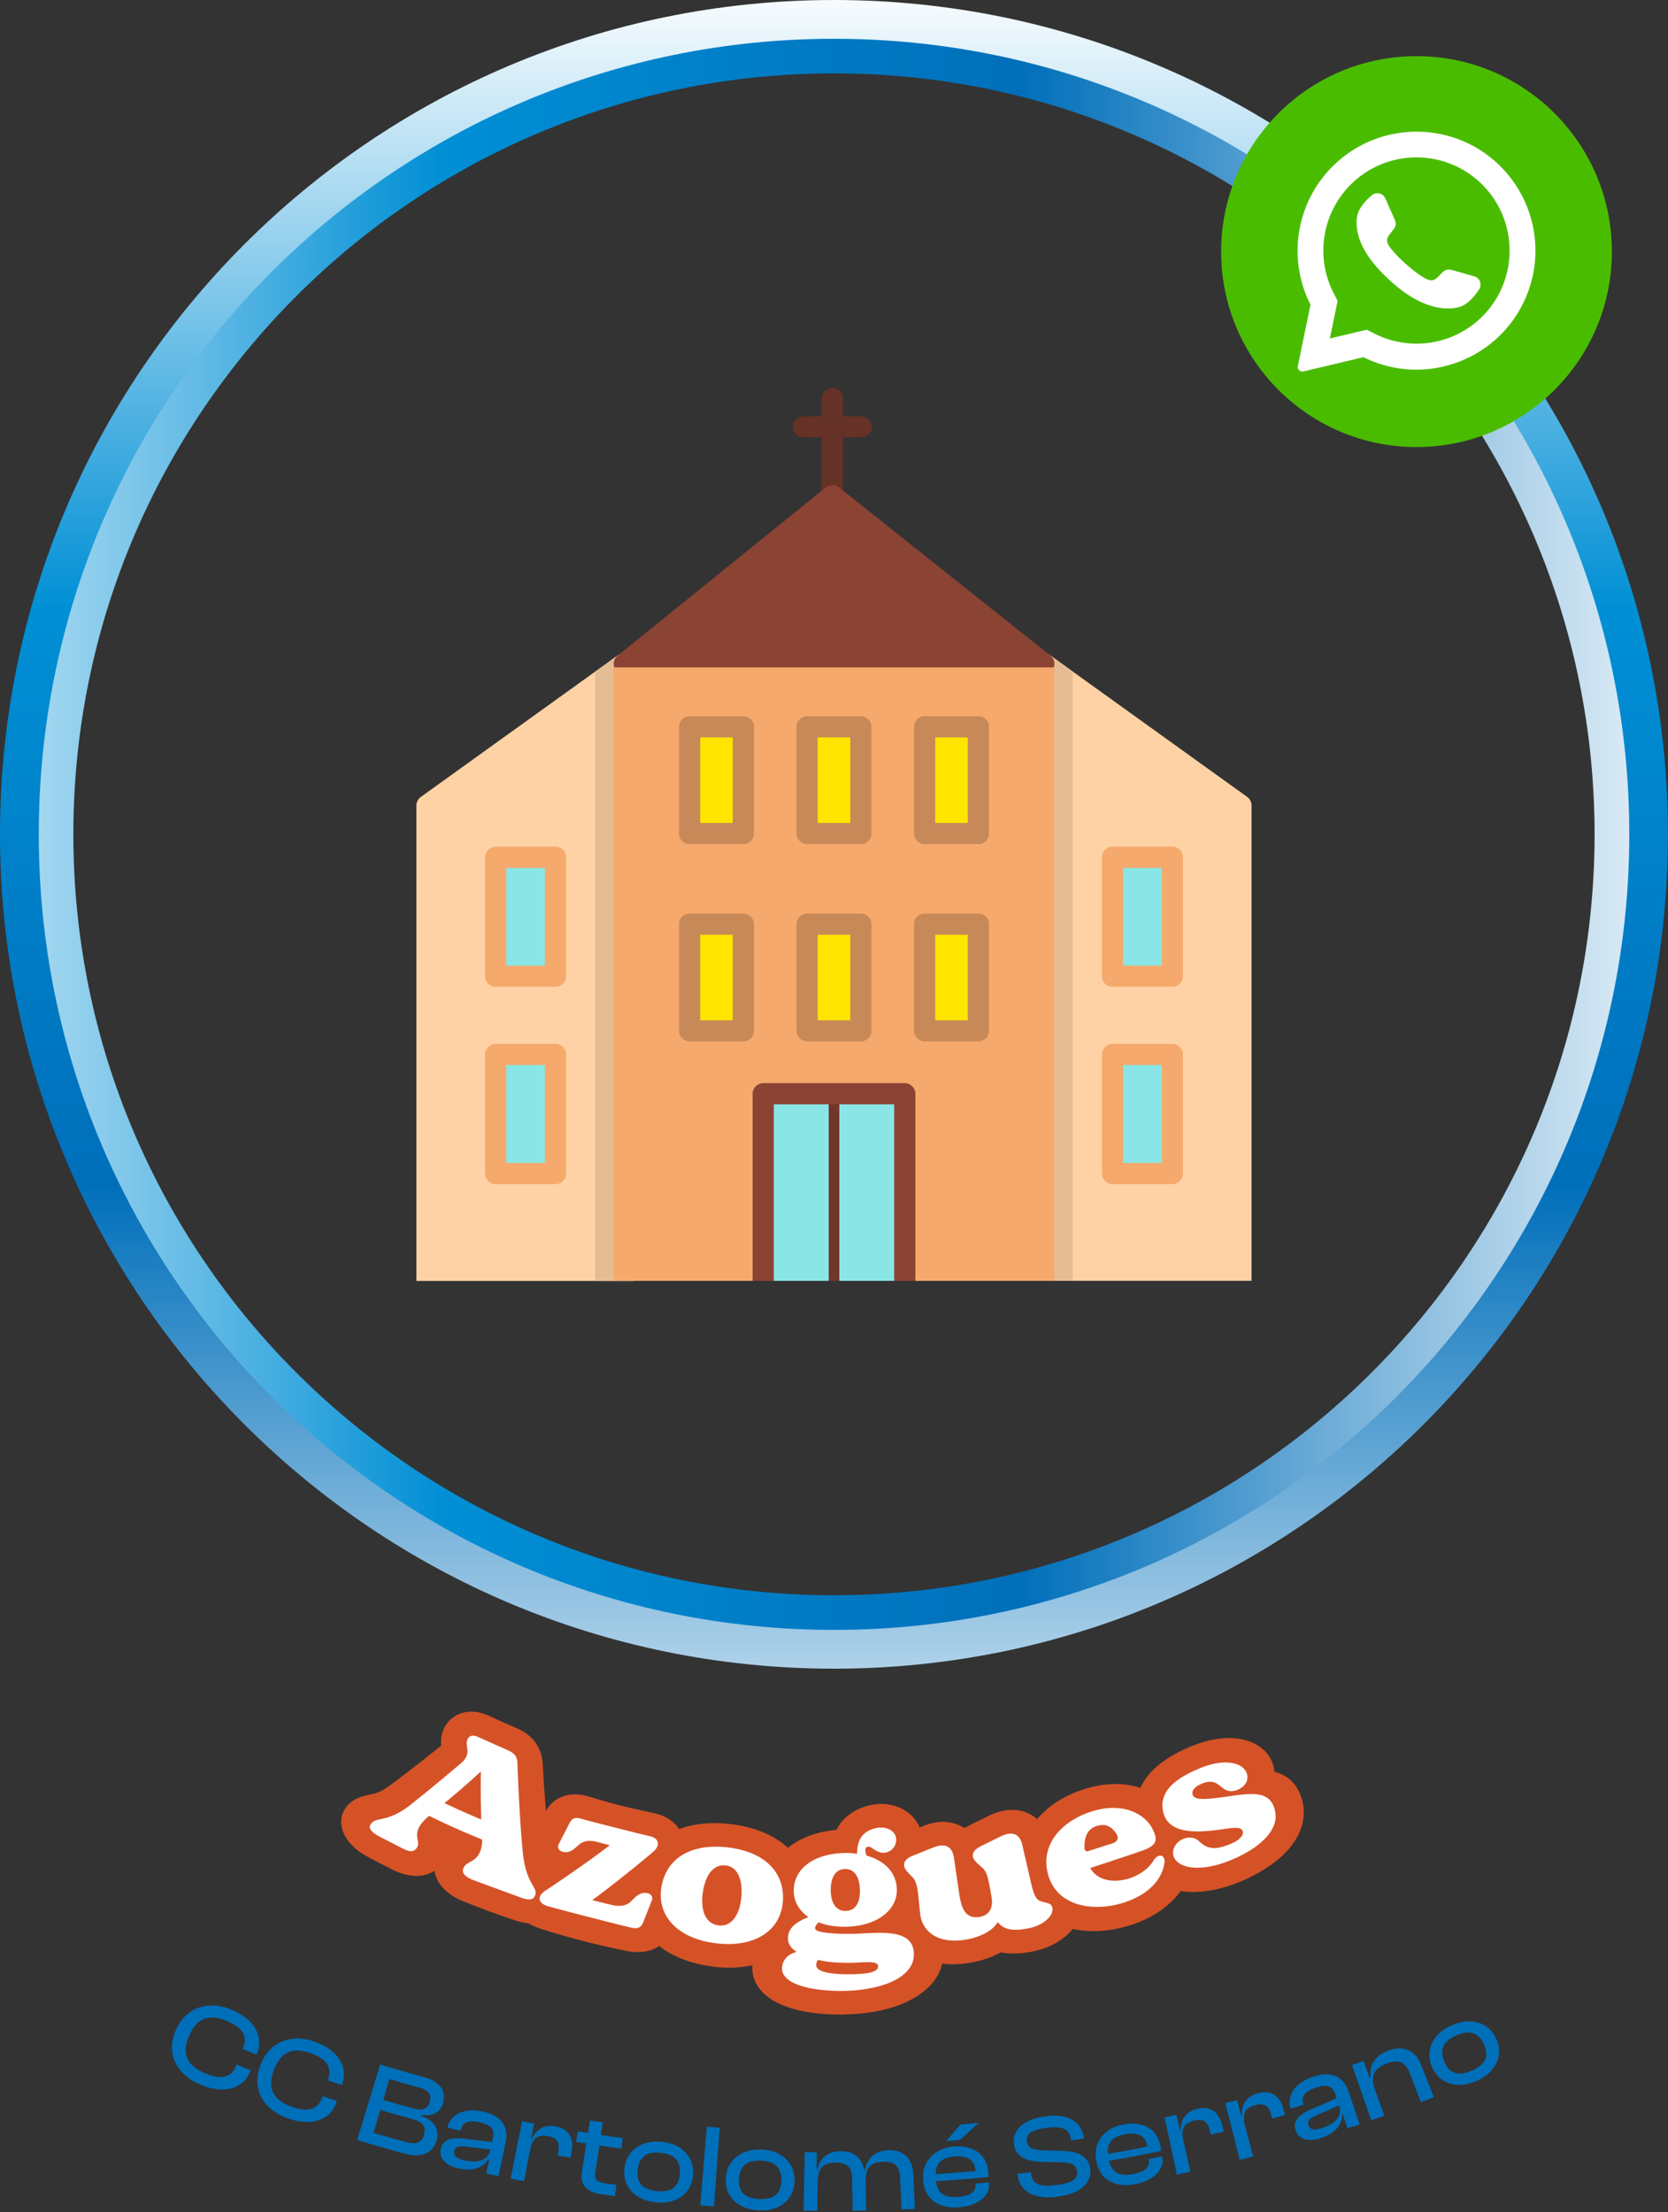 <svg xmlns="http://www.w3.org/2000/svg" xmlns:xlink="http://www.w3.org/1999/xlink" id="Capa_2" viewBox="0 0 283.53 375.85"><rect x="0" y="0" width="283.53" height="375.85" fill="#333333" stroke="none"/><defs><linearGradient id="Degradado_sin_nombre_262" x1="141.76" x2="141.76" y1="-3.5" y2="321.37" data-name="Degradado sin nombre 262" gradientUnits="userSpaceOnUse"><stop offset="0" stop-color="#fff"></stop><stop offset=".33" stop-color="#008fd5"></stop><stop offset=".63" stop-color="#006fba"></stop><stop offset="1" stop-color="#fff"></stop></linearGradient><linearGradient xlink:href="#Degradado_sin_nombre_262" id="Degradado_sin_nombre_262-2" x1="-32.71" x2="295.17" y1="141.76" y2="141.76" data-name="Degradado sin nombre 262"></linearGradient><style>.cls-1{fill:#c78957}.cls-1,.cls-11,.cls-2,.cls-3,.cls-4,.cls-5,.cls-8,.cls-9{fill-rule:evenodd}.cls-13{fill:#d55227}.cls-14{fill:#fff}.cls-2{fill:#663126}.cls-3{fill:#fed2a4}.cls-4{fill:#fee500}.cls-5{fill:#e5bd94}.cls-15{fill:#006fba}.cls-8{fill:#f6a96c}.cls-9{fill:#8b4334}.cls-11{fill:#8ae6e6}</style></defs><g id="Layer_1"><path d="M34.06 354.2c-1.4-.59-2.52-1.38-3.34-2.35-.82-.97-1.3-2.07-1.45-3.26-.15-1.2.07-2.43.65-3.71.58-1.28 1.36-2.26 2.33-2.95.98-.7 2.08-1.08 3.3-1.16 1.23-.08 2.5.16 3.84.72 1.22.51 2.22 1.15 3 1.91.78.77 1.29 1.62 1.53 2.55.24.93.17 1.9-.22 2.91-.04.1-.06.15-.09.24-.94-.37-1.41-.55-2.35-.93.04-.1.06-.14.1-.24.38-.95.35-1.81-.1-2.56-.44-.75-1.33-1.4-2.65-1.96-1.02-.43-1.93-.63-2.73-.61-.8.03-1.51.29-2.12.79-.62.5-1.15 1.26-1.6 2.29-.45 1.01-.65 1.92-.59 2.72.05.8.35 1.51.91 2.12.55.61 1.36 1.14 2.42 1.58 1.37.57 2.49.74 3.35.52.86-.22 1.48-.82 1.87-1.77.04-.1.06-.14.1-.24.95.38 1.43.57 2.38.94-.04.1-.06.15-.09.24-.39.99-1 1.75-1.83 2.27-.83.52-1.82.78-2.96.77-1.14 0-2.35-.28-3.64-.81ZM48.91 359.93c-1.43-.5-2.58-1.23-3.45-2.15-.87-.92-1.41-1.99-1.62-3.17-.21-1.19-.06-2.43.44-3.74s1.22-2.33 2.16-3.08c.93-.75 2-1.2 3.22-1.36 1.21-.16 2.49 0 3.85.49 1.24.44 2.27 1.01 3.08 1.73.82.72 1.37 1.54 1.67 2.45.29.92.28 1.89-.06 2.92-.03.1-.05.15-.08.25-.96-.31-1.44-.47-2.39-.79.03-.1.05-.15.08-.25.33-.97.24-1.82-.24-2.55-.48-.73-1.4-1.32-2.74-1.8-1.04-.37-1.95-.52-2.75-.44-.79.07-1.48.38-2.06.91-.58.54-1.07 1.33-1.46 2.38-.39 1.04-.54 1.95-.44 2.75.09.8.43 1.48 1.02 2.06.58.58 1.41 1.06 2.49 1.44 1.39.49 2.51.59 3.36.32.84-.27 1.43-.9 1.76-1.88.03-.1.05-.15.08-.25l2.42.8c-.03.1-.05.15-.08.25-.33 1.02-.89 1.81-1.69 2.37-.8.57-1.77.88-2.9.94-1.13.06-2.35-.14-3.66-.6ZM68.84 365.94c-3.26-.88-4.89-1.35-8.12-2.34l3.9-12.82c2.97.9 4.46 1.33 7.45 2.15.87.24 1.57.55 2.11.96.54.41.92.89 1.12 1.45s.22 1.19.05 1.87c-.19.76-.59 1.35-1.2 1.76-.61.41-1.45.53-2.53.37-.01.05-.02.08-.04.14 1.14.44 1.92 1.01 2.35 1.72.43.71.54 1.49.33 2.34-.19.74-.52 1.33-1.01 1.79-.49.45-1.1.74-1.85.84-.75.11-1.6.03-2.57-.23Zm-2.65-12.67c-.42 1.41-.62 2.12-1.04 3.53 2.05.61 3.08.9 5.14 1.46.77.21 1.39.22 1.85.03.46-.19.77-.59.93-1.19.16-.61.1-1.1-.19-1.49-.29-.39-.8-.68-1.55-.89-2.06-.56-3.08-.85-5.13-1.46Zm-1.54 5.24c-.46 1.56-.69 2.34-1.15 3.89 2.24.66 3.36.98 5.6 1.59.83.23 1.5.23 1.99.03.49-.21.83-.66 1.01-1.36.18-.68.11-1.23-.22-1.64-.32-.41-.9-.72-1.71-.95a216 216 0 0 1-5.52-1.57ZM77.86 368.43c-1.08-.26-1.89-.69-2.42-1.29-.53-.6-.69-1.3-.49-2.09.13-.5.37-.89.72-1.17.35-.28.8-.45 1.35-.52.54-.07 1.16-.07 1.86.01 2 .27 3 .39 5 .62-.11.5-.16.75-.27 1.25-1.75-.19-2.62-.29-4.37-.51-.6-.07-1.06-.06-1.38.03-.32.09-.53.33-.62.7-.09.39-.01.71.24.97s.71.47 1.35.62c.8.19 1.51.25 2.14.19.63-.06 1.16-.25 1.58-.58.42-.33.7-.81.84-1.45.11.04.17.06.29.1l-.35 1.6c-.12-.03-.18-.04-.29-.06-.46.76-1.14 1.29-2.03 1.57-.9.28-1.95.29-3.14 0Zm6.89 1.32c-.84-.18-1.26-.26-2.1-.45.22-1 .33-1.5.54-2.5-.05-.04-.08-.05-.13-.09.29-1.33.43-1.99.72-3.32.18-.81.09-1.42-.24-1.82-.33-.41-.99-.72-1.97-.95-.94-.22-1.68-.23-2.22-.02-.54.2-.89.66-1.06 1.37 0 .03-.01.05-.02.08-.88-.21-1.32-.32-2.21-.54 0-.03.01-.05.02-.08.18-.74.55-1.34 1.1-1.82s1.25-.79 2.1-.94c.85-.15 1.8-.11 2.88.14 1.07.24 1.91.61 2.52 1.1.61.49 1.02 1.08 1.23 1.75.21.67.23 1.4.07 2.18-.5 2.37-.74 3.55-1.24 5.91ZM89.08 370.62c-.92-.18-1.38-.27-2.29-.45.79-3.9 1.18-5.85 1.96-9.75.81.16 1.21.24 2.03.4-.21 1.11-.32 1.66-.54 2.77.07.05.1.08.17.13-.53 2.76-.8 4.14-1.33 6.89Zm1.05-5.48-.5-.1c.13-.66.19-.99.32-1.65.18.04.27.05.46.09.2-.52.49-.96.85-1.33.37-.37.82-.63 1.35-.79.53-.16 1.15-.18 1.84-.05.78.14 1.39.41 1.83.81.44.4.73.88.87 1.45s.16 1.16.06 1.77c-.09.51-.13.77-.21 1.28-.89-.15-1.34-.22-2.23-.38l.15-.87c.12-.71.05-1.26-.22-1.64-.27-.39-.79-.65-1.56-.79-.88-.16-1.55-.05-2.03.33-.47.39-.79 1.01-.96 1.87ZM105.62 365.08c-3.08-.42-4.62-.65-7.69-1.15.12-.71.17-1.07.29-1.78 3.05.5 4.58.73 7.64 1.14-.1.71-.14 1.07-.24 1.78Zm-1.09 8.07c-.98-.13-1.46-.2-2.44-.34-1.14-.16-2-.56-2.58-1.17-.58-.62-.77-1.52-.59-2.7.55-3.46.82-5.19 1.37-8.65.87.14 1.31.2 2.18.33-.51 3.42-.76 5.13-1.28 8.55-.09.61 0 1.04.28 1.29s.75.42 1.4.52c.76.11 1.15.16 1.91.26-.1.77-.16 1.15-.26 1.92ZM111.4 374.19c-1.17-.13-2.18-.46-3.02-1-.84-.54-1.45-1.23-1.84-2.06-.39-.84-.51-1.76-.38-2.76.14-1.03.5-1.9 1.07-2.6.58-.7 1.32-1.22 2.24-1.54.91-.33 1.93-.43 3.06-.3 1.16.13 2.14.44 2.95.96s1.43 1.18 1.84 1.99c.41.81.57 1.74.48 2.77-.09 1.01-.41 1.88-.97 2.61s-1.3 1.27-2.23 1.62c-.93.34-2 .45-3.2.32Zm.21-1.91c1.29.14 2.25-.04 2.87-.53.62-.49.98-1.27 1.08-2.32.1-1.05-.1-1.88-.6-2.5-.5-.62-1.38-.99-2.64-1.13-1.25-.14-2.18.04-2.8.53-.62.5-1 1.27-1.13 2.31-.13 1.04.05 1.88.55 2.5.5.62 1.39 1 2.67 1.14ZM121.36 374.9c-.93-.07-1.39-.1-2.32-.18.44-5.34.66-8.01 1.09-13.36.88.07 1.33.11 2.21.17-.39 5.34-.59 8.02-.98 13.36ZM128.96 375.56c-1.18-.05-2.2-.33-3.07-.81a4.881 4.881 0 0 1-1.96-1.94c-.44-.81-.62-1.72-.55-2.73.07-1.04.38-1.93.91-2.67s1.24-1.3 2.13-1.68c.89-.38 1.9-.55 3.03-.49 1.16.05 2.16.31 3 .77.84.46 1.5 1.09 1.96 1.87.46.79.68 1.7.65 2.74-.03 1.01-.29 1.9-.8 2.67s-1.22 1.35-2.12 1.76c-.9.4-1.96.58-3.17.52Zm.09-1.92c1.3.06 2.24-.18 2.83-.71.59-.53.9-1.33.93-2.38.04-1.05-.22-1.87-.76-2.46-.54-.59-1.44-.9-2.7-.96-1.25-.06-2.17.18-2.76.71-.59.54-.92 1.33-.98 2.38-.06 1.05.17 1.87.71 2.46.54.58 1.45.91 2.73.97ZM138.93 375.64c-.93 0-1.4-.02-2.33-.03.07-3.98.11-5.96.19-9.94.82.02 1.23.02 2.05.03l-.03 3.12c.08.04.11.06.19.1-.03 2.69-.04 4.03-.07 6.72Zm8.29-.04c-.92.02-1.38.03-2.3.04-.02-2.16-.04-3.24-.06-5.4-.01-.99-.24-1.7-.67-2.13-.44-.44-1.15-.65-2.16-.65-1.11 0-1.89.26-2.35.8-.45.54-.68 1.36-.69 2.46-.16 0-.24 0-.4.02-.03-.82-.05-1.22-.08-2.04h.44c.1-.56.31-1.08.6-1.55.29-.48.72-.87 1.28-1.17.55-.3 1.26-.46 2.12-.46.9 0 1.64.17 2.23.53.59.36 1.03.85 1.33 1.47.3.62.46 1.33.48 2.11h.13c.05 2.39.07 3.59.12 5.98Zm8.31-.29c-.92.05-1.38.07-2.3.1-.09-2.16-.13-3.24-.22-5.4-.04-.99-.29-1.69-.74-2.11-.45-.42-1.18-.62-2.2-.58-1.1.03-1.87.32-2.31.87-.44.55-.65 1.38-.63 2.48-.16.01-.24.02-.4.03-.06-.78-.1-1.17-.16-1.96h.46c.09-.58.28-1.11.58-1.61s.72-.91 1.28-1.24c.56-.33 1.27-.51 2.12-.54.9-.03 1.65.12 2.26.45.61.33 1.08.81 1.41 1.42.33.61.52 1.32.55 2.12.12 2.39.18 3.58.29 5.97ZM163 375.05c-1.16.09-2.19-.04-3.09-.38-.9-.34-1.61-.89-2.13-1.63-.52-.74-.81-1.66-.87-2.76-.06-1.04.13-1.96.55-2.76.42-.8 1.04-1.44 1.84-1.93s1.76-.77 2.88-.86c1.06-.08 2.01.03 2.85.32.84.3 1.52.77 2.04 1.42.52.65.83 1.49.92 2.49.02.17.02.34.03.49 0 .15 0 .31-.02.45-3.83.37-5.75.52-9.59.75-.03-.48-.04-.72-.07-1.2 3.23-.2 4.84-.32 8.06-.61l-.52.79c0-.13 0-.26-.01-.39l-.03-.39c-.08-.92-.42-1.57-1-1.97-.59-.4-1.44-.55-2.55-.47-1.24.09-2.1.43-2.59 1.01-.49.58-.71 1.38-.65 2.41.01.21.02.31.03.52.07 1.04.38 1.81.96 2.32s1.51.72 2.79.62c1.11-.08 1.9-.32 2.36-.68.46-.37.67-.84.62-1.43 0-.06 0-.1-.01-.16.92-.08 1.37-.12 2.29-.21 0 .07.01.11.02.18.07.7-.1 1.35-.51 1.93-.41.58-1.01 1.06-1.79 1.43-.78.37-1.71.6-2.77.68Zm.16-11.45c-.93.07-1.4.11-2.33.18.98-1.11 1.47-1.67 2.43-2.79 1.23-.1 1.85-.15 3.08-.27-1.26 1.16-1.89 1.74-3.18 2.88ZM179.95 373.23c-1.41.2-2.63.16-3.63-.09-1.01-.25-1.79-.69-2.36-1.32s-.89-1.4-1-2.33c0-.05 0-.07-.01-.12.91-.1 1.37-.16 2.28-.27.02.13.02.19.04.32.07.53.25.95.54 1.27.3.32.76.53 1.37.63s1.45.08 2.5-.06c.91-.13 1.62-.29 2.14-.5.52-.2.87-.46 1.07-.76.19-.31.26-.66.19-1.07-.09-.58-.35-.97-.78-1.18-.43-.21-1.1-.32-2-.36-1.41-.02-2.11-.03-3.51-.07-.8-.04-1.53-.17-2.17-.38-.65-.21-1.17-.54-1.57-.98-.4-.44-.63-1.03-.72-1.76-.05-.48 0-.96.17-1.45s.46-.95.88-1.37c.42-.43.99-.79 1.7-1.11.71-.31 1.6-.54 2.67-.69 1.33-.18 2.45-.14 3.36.12.91.27 1.63.71 2.16 1.32.52.61.85 1.35.99 2.22 0 .05.01.07.02.12-.88.14-1.33.21-2.21.34-.01-.1-.02-.15-.04-.26-.08-.54-.27-.97-.58-1.3-.3-.33-.74-.54-1.33-.63-.59-.1-1.36-.08-2.31.05-.83.11-1.5.27-1.99.47-.5.2-.84.44-1.05.73-.2.29-.28.64-.23 1.05.05.37.17.66.36.88s.47.37.84.47c.36.09.82.17 1.38.21 1.38.04 2.08.06 3.46.09.95.02 1.76.14 2.43.37.67.22 1.19.55 1.58.99s.63.98.73 1.62c.11.67 0 1.34-.31 1.99-.32.66-.89 1.24-1.71 1.73-.83.5-1.95.85-3.36 1.04ZM192.91 371.13c-1.15.21-2.19.2-3.12-.05-.93-.24-1.7-.71-2.3-1.39-.6-.68-.99-1.57-1.16-2.64-.17-1.03-.08-1.96.25-2.8.33-.84.88-1.54 1.62-2.11.75-.57 1.67-.96 2.78-1.16 1.05-.2 2.01-.19 2.88 0 .87.2 1.6.6 2.18 1.19.59.59.98 1.39 1.19 2.38.04.17.06.33.08.48.02.15.03.3.03.45-3.79.78-5.68 1.14-9.49 1.79l-.2-1.18c3.2-.54 4.79-.84 7.97-1.48-.17.34-.26.51-.44.84-.01-.13-.03-.26-.05-.39-.03-.12-.05-.25-.08-.38-.18-.9-.59-1.52-1.21-1.85-.63-.33-1.49-.39-2.59-.19-1.22.23-2.05.65-2.48 1.28-.43.63-.56 1.45-.38 2.46.04.2.05.31.09.51.18 1.02.58 1.76 1.21 2.21.63.44 1.58.55 2.85.32 1.1-.2 1.86-.52 2.28-.93.42-.41.58-.91.46-1.49-.01-.06-.02-.09-.03-.16.91-.18 1.36-.27 2.26-.46.01.07.02.11.04.18.14.69.04 1.35-.31 1.97-.35.62-.89 1.16-1.63 1.61s-1.64.78-2.69.97ZM202.33 369l-2.28.5c-.83-3.89-1.25-5.83-2.08-9.72.81-.17 1.21-.26 2.02-.44.24 1.1.37 1.65.61 2.75.08.02.12.03.21.06.61 2.74.92 4.11 1.53 6.85Zm-1.21-5.45c-.2.04-.3.07-.5.11-.15-.66-.22-.98-.36-1.64l.45-.1c-.02-.56.06-1.08.25-1.56s.5-.91.92-1.27c.43-.36.98-.62 1.67-.78.77-.18 1.44-.18 2 .01s1.02.52 1.38.98c.35.46.61 1 .76 1.6.13.5.19.76.32 1.26-.88.22-1.33.33-2.21.54-.08-.34-.12-.51-.21-.86-.17-.7-.46-1.17-.86-1.42-.41-.25-.99-.28-1.75-.1-.87.2-1.45.57-1.73 1.11-.28.54-.33 1.24-.14 2.1ZM213.01 366.4c-.91.24-1.36.36-2.27.59-.99-3.85-1.48-5.78-2.46-9.63.8-.21 1.2-.31 2-.52.29 1.09.43 1.64.72 2.73.08.02.12.03.21.05.72 2.71 1.08 4.07 1.8 6.79Zm-1.43-5.4c-.2.05-.3.08-.49.13-.17-.65-.26-.97-.43-1.62.18-.05.27-.07.45-.12-.04-.55.02-1.08.19-1.57s.47-.93.88-1.3c.41-.37.96-.66 1.65-.85.77-.21 1.43-.24 2.01-.07.57.17 1.04.48 1.42.92.37.45.64.97.82 1.57.15.5.22.75.37 1.25-.88.26-1.31.38-2.19.63-.1-.34-.14-.51-.24-.85-.2-.69-.5-1.15-.92-1.38-.42-.23-1-.24-1.76-.03-.87.24-1.43.63-1.69 1.18-.26.55-.28 1.25-.06 2.11ZM224.45 363.32c-1.07.33-1.99.37-2.75.12s-1.26-.77-1.49-1.55c-.15-.5-.14-.96.03-1.38s.47-.8.9-1.14c.43-.34.97-.65 1.62-.93 1.87-.79 2.8-1.19 4.65-2.01.16.49.24.73.4 1.21-1.61.73-2.42 1.08-4.05 1.78-.55.24-.95.49-1.18.73-.23.25-.29.55-.18.92.12.38.35.62.71.71.35.09.85.04 1.48-.16.79-.25 1.44-.56 1.96-.92.52-.37.88-.81 1.08-1.31.2-.5.2-1.06 0-1.68.12-.02.18-.03.3-.06.21.62.31.93.52 1.56-.11.04-.17.06-.29.09-.01.89-.33 1.69-.96 2.39-.63.7-1.54 1.24-2.72 1.61Zm6.65-2.37c-.82.28-1.23.41-2.05.68l-.8-2.43h-.16c-.43-1.29-.64-1.94-1.06-3.23-.26-.78-.64-1.27-1.13-1.45-.5-.18-1.23-.11-2.19.19-.93.29-1.57.66-1.93 1.11-.36.45-.44 1.02-.23 1.72 0 .03.01.05.02.08-.87.27-1.31.4-2.18.66 0-.03-.01-.05-.02-.08a3.37 3.37 0 0 1 .03-2.13c.24-.69.68-1.31 1.33-1.88.65-.56 1.51-1.01 2.56-1.35 1.05-.34 1.97-.45 2.75-.34.78.11 1.44.4 1.96.88.52.47.91 1.08 1.17 1.84.78 2.29 1.16 3.43 1.94 5.72ZM235.31 359.48c-.89.32-1.33.47-2.22.78-1.31-3.76-1.96-5.63-3.26-9.39.79-.27 1.18-.41 1.97-.69.42 1.18.63 1.76 1.04 2.94.09.01.13.02.21.03.9 2.53 1.35 3.8 2.26 6.33Zm8.42-3.15c-.88.35-1.32.52-2.2.86-.78-2.02-1.16-3.03-1.94-5.04-.33-.87-.81-1.44-1.42-1.71-.61-.27-1.43-.21-2.46.18-1.08.4-1.77.95-2.1 1.65-.33.71-.31 1.57.05 2.58l-.38.15c-.3-.72-.45-1.09-.76-1.81.18-.06.27-.09.44-.16-.08-.56-.04-1.14.11-1.73s.47-1.13.94-1.64c.47-.5 1.11-.91 1.94-1.22.91-.34 1.73-.45 2.47-.34.74.12 1.37.41 1.9.87.53.47.93 1.06 1.21 1.78.88 2.23 1.31 3.34 2.19 5.57ZM250.91 353.6c-1.11.47-2.17.68-3.18.63-1.01-.05-1.89-.35-2.65-.89-.75-.54-1.32-1.28-1.7-2.22-.39-.97-.49-1.9-.33-2.8.17-.9.57-1.72 1.23-2.45.65-.74 1.51-1.33 2.57-1.78 1.09-.46 2.12-.68 3.1-.63.98.04 1.85.32 2.61.82.77.5 1.36 1.23 1.79 2.18.42.92.56 1.84.42 2.76-.14.92-.54 1.76-1.19 2.52-.66.76-1.55 1.39-2.69 1.87Zm-.75-1.76c1.22-.52 1.98-1.15 2.29-1.89.31-.74.25-1.59-.18-2.56-.43-.96-1.02-1.59-1.77-1.88-.75-.29-1.72-.18-2.91.33-1.18.5-1.92 1.12-2.23 1.86-.31.74-.27 1.6.13 2.57.4.97.97 1.61 1.72 1.9.75.29 1.73.18 2.93-.33Z" class="cls-15"></path><path d="M90.9 322.18c-.27.59-.92.73-2.11.33-.34-.12-7.36-2.68-8.46-3.11-1.17-.47-1.76-1.07-1.63-1.71.41-1.83 2.92-.83 3.25-4.65 0-.2 0-.3-.01-.49-3.64-1.48-5.44-2.29-9-4.01-3.64 3.02-1.04 4.2-2.2 5.58-.46.5-1.01.59-2.15.03-.85-.42-4.13-2.12-4.21-2.16-1.13-.6-1.77-1.32-1.45-1.89.89-1.62 2.68-.14 6.9-3.48a374.7 374.7 0 0 0 8.49-6.99c2.11-1.79.49-2.99 1.22-4.22.34-.58.94-.66 1.93-.19.61.28 4.59 2.05 4.69 2.09 1.52.64 1.8 1.34 1.8 2.56.03.68.33 9.31.92 14.98.58 5.59 2.75 5.75 2.01 7.35Zm-9.1-13.03c-.09-3.27-.1-4.89-.07-8.14-2.41 2.19-3.64 3.26-6.17 5.36 2.47 1.17 3.72 1.72 6.23 2.78ZM110.77 322.96c-.4 1.07-1.01 2.59-1.44 3.67-.36.9-.92 1.14-2.06.9-1.14-.24-13.01-3.29-14.17-3.65-1.78-.54-1.75-1.77-.4-2.63 1.1-.7 7.28-4.88 10.95-7.72-.82-.21-1.23-.32-2.05-.54-1.72-.46-2.66-.03-3.19.45-.73.66-1.6 1.56-2.8 1.19-.65-.2-.94-.7-.61-1.34.52-1.02 1.27-2.47 1.8-3.51.44-.86.98-1.05 1.99-.75 1.05.31 10.24 2.66 11.63 2.95 1.67.35 1.79 1.62.7 2.59-.46.43-6.43 5.38-10.45 8.28 1.3.34 1.95.5 3.26.81 1.85.44 2.8-.06 3.32-.58.71-.71 1.51-1.66 2.76-1.41.68.14 1.03.6.78 1.27ZM133.08 322.89c-.25 5.04-4.65 8.08-11.27 7.31-6.66-.77-10.27-4.75-9.35-9.72.92-4.96 5.26-7.28 11.25-6.58 5.95.69 9.62 3.94 9.38 8.98Zm-7.07-.51c.28-2.93-.58-5.18-2.67-5.42-2.12-.25-3.48 1.74-3.88 4.66-.4 2.92.43 5.27 2.7 5.53 2.23.26 3.58-1.84 3.85-4.77ZM155.35 331.98c.04 4.51-6.58 6.21-11.81 6.3-5.23.09-11.19-1.02-10.56-4.29.27-1.41 1.35-2.05 2.44-2.33-.75-.48-1.85-1.41-1.36-3.16.38-1.36 2-2.26 3.37-2.75-1.64-1.13-2.57-2.76-2.5-4.7.14-3.85 3.8-6.11 8.63-6.2.76-.02 1.44.03 2.13.14 0-1.2.16-3.18 2.28-4.08 2.36-1 4.57.06 4.35 1.98-.14 1.24-1.49 2.35-2.97 1.77-1.07-.42-1.43-1.18-2.09-.76-.21.14-.22.66.03 1.39 2.9.81 4.92 2.65 5.14 5.42.3 3.81-3.38 6.57-8.62 6.67-1.72.03-3.33-.22-4.65-.75-.51.48-.73.84-.52 1.22.32.58 3.63.79 6.46.73 3.97-.1 10.2-1.13 10.24 3.41Zm-6.09 2.09c-.06-1.07-2.85-.55-4.87-.56-4.09-.02-4.55-.41-5.36-.48-.17.29-.29.51-.29.84-.01 1.07 1.88 1.59 5.7 1.58 3.2 0 4.88-.41 4.83-1.38Zm-8.05-12.91c0 2.04.82 3.57 2.55 3.53 1.77-.04 2.48-1.59 2.41-3.63-.08-2.07-.86-3.52-2.55-3.49-1.65.03-2.42 1.52-2.41 3.59ZM178.89 324.19c.24 1.36-1.61 2.93-3.85 3.41-2.92.63-4.55.23-5.43-1.03-.89 1.55-3.15 2.66-5.66 3.03-5.21.76-7.3-1.97-7.55-4.48-.06-.55-.22-2.19-.22-2.19-.22-2.22-.37-3.28-1.12-4.02-1.08-1.07-1.38-1.48-1.38-2.05 0-.66.49-1.15 1.54-1.57 1.08-.44 3.14-1.26 3.52-1.41 1.98-.77 3.13-.07 3.4 1.73.22 1.47.81 5.51.81 5.51.33 2.24.7 5.06 3.54 4.59 1.71-.28 2.4-1.57 2.04-3.51-.04-.19-.18-.99-.18-.99-.4-2.2-.63-3.24-1.44-3.92-1.16-.98-1.49-1.37-1.54-1.93-.05-.65.4-1.19 1.41-1.69 1.05-.52 3.04-1.51 3.41-1.68 1.92-.93 3.16-.33 3.57 1.44.38 1.64 1.14 4.95 1.14 4.95.5 2.18.84 4.19 1.82 4.59 1.12.46 2 .26 2.16 1.21ZM197.93 316.48c-.31 2.48-2.24 5.27-6.79 6.76-5.36 1.75-11.42.62-12.94-4.58-1.55-5.32 2.45-9.43 7.67-10.96 5.12-1.5 8.7.56 9.95 2.9 1.02 1.92.92 2.89-1.42 3.76-1.79.66-9.08 3.04-9.08 3.04 2.08 3.7 8.68 2.23 10.77-1.29.75-1.25 2.03-.99 1.84.37Zm-13.59-2.47c0 .37.27.63.59.53.87-.27 3.59-1.14 4.24-1.36.87-.29 1.06-.95.48-1.77-.56-.78-1.58-1.82-3.5-1.05-1.54.61-1.87 2.25-1.8 3.65ZM216.76 307.86c.58 2.89-2.2 5.7-6.32 7.66-7.75 3.69-12.2 1.13-10.78-1.75.7-1.4 2.87-2.18 4.22-.87 1.67 1.63 3.23 1.13 4.72.63 1.15-.39 2.84-1.27 2.66-2.29-.23-1.25-2.73-.39-5.89-.14-3 .24-7.66.23-7.77-4.28-.07-3.08 3-4.95 6.23-6.32 5.47-2.31 8.86-.36 8.1 2.14-.39 1.16-2.32 2.19-3.66 1.45-1.12-.62-1.65-1.93-3.89-1.06-.96.38-1.85 1.01-1.67 1.85.19.87 1.54.96 4.6.55 4.88-.62 8.64-1.69 9.46 2.43Z"></path><path d="M78.85 323.11c-3.35-1.34-4.74-3.45-5-5.25-1.77 1.2-4.34 1.2-7.04-.14-1.73-.86-2.6-1.3-4.31-2.22-4.32-2.3-5.25-5.81-3.99-7.94 1.22-2.07 3.29-2.42 4.39-2.64.84-.16 1.8-.35 3.55-1.68.09-.07.13-.1.23-.17 3.12-2.31 6.52-5.03 8.32-6.48-.07-.8-.07-2.11.74-3.42.02-.04.04-.06.06-.09 1.28-1.93 4.02-3.08 7.37-1.52 1.81.85 2.72 1.25 4.55 2.03 2.92 1.24 4.4 3.35 4.55 6.33.03.56.12 2.6.41 6.3.22 2.79.54 6.03.88 8.63.3 2.3.84 3.22 1.27 3.96.58.99 1.7 2.83.7 5.17-.9 2.13-3.77 3.74-8.01 2.31-3.49-1.18-5.23-1.82-8.67-3.19Z" class="cls-13"></path><path d="M91.93 327.72c-2.59-.79-4.46-2.51-4.98-4.5-.54-2.09.5-4.06 2.61-5.36.3-.18 1.01-.62 1.94-1.21-.3-.34-.56-.7-.76-1.09-.71-1.38-.69-2.89.04-4.23.58-1.07 1.37-2.47 1.93-3.5 1.4-2.54 4.12-3.53 7.21-2.61 4.49 1.34 6.75 1.91 11.31 2.87 2.27.48 4.02 1.84 4.74 3.71.74 1.93.23 4.05-1.49 5.65-.19.18-.63.58-1.38 1.25.63.4 1.17.89 1.59 1.47.9 1.24 1.16 2.72.67 4.18-.01.04-.02.06-.03.1-.38 1.09-.91 2.59-1.32 3.69-1.01 2.72-3.91 4.11-7.58 3.34-5.85-1.23-8.76-1.98-14.51-3.74Z" class="cls-13"></path><path d="M121.34 334.17c-9.69-1.13-15.07-7.48-13.52-14.62 1.55-7.12 8.07-10.59 16.34-9.62 8.25.96 13.75 5.83 13.62 13.12-.13 7.19-6.92 12.24-16.44 11.13Z" class="cls-13"></path><path d="M143.61 342.29c-6.74.12-11.46-1.29-13.88-3.68-1.56-1.54-2.14-3.47-1.71-5.39.21-.93.61-1.78 1.18-2.51-.26-1.04-.2-2.15.15-3.26.3-.96.85-1.86 1.62-2.65-.54-1.25-.77-2.6-.68-3.99.38-5.58 5.33-9.33 11.89-9.89 1-1.97 2.61-3.05 4.02-3.65 1.02-.43 2.04-.67 3.06-.74 2.09-.13 4.08.51 5.51 1.8 1.36 1.23 2.11 2.98 1.96 4.79a5.92 5.92 0 0 1-1.15 3.02c.8 1.21 1.32 2.59 1.48 4.12a8.38 8.38 0 0 1-1.12 5.26c.51.23 1.01.51 1.48.84 1.25.88 2.8 2.51 2.92 5.34.23 5.82-6.19 10.39-16.74 10.57Zm2.35-20.51Z" class="cls-13"></path><path d="M175.89 331.51c-2.36.51-4.26.51-5.78.23-1.59.88-3.5 1.52-5.58 1.82-8.39 1.22-12.59-3.53-12.91-8.03l-.15-2.2c-.04-.57-.11-1.57-.2-2.03-1.1-1.14-2.18-2.49-2.11-4.45.04-1.18.61-3.73 4.31-5.22 1.06-.43 3.17-1.26 3.67-1.45.7-.27 1.43-.46 2.13-.56 1.57-.21 3.27.08 4.67.99.25-.15.52-.3.81-.45l3.55-1.74c.67-.32 1.39-.57 2.09-.72 3.67-.79 6.86 1.04 7.8 4.63.59 2.25.88 3.38 1.47 5.64.12.48.28 1.1.43 1.59 2.03.64 3.24 1.87 3.61 3.63.69 3.33-2.67 7.2-7.82 8.32Z" class="cls-13"></path><path d="M192.38 327.04c-9.15 2.99-17.02-.43-18.77-7.16-.87-3.37-.22-6.63 1.67-9.46 1.96-2.95 5.07-5.15 8.88-6.38.21-.07.42-.13.63-.19 6.98-2.05 12.89.55 15.22 4.63.39.68 1.21 2.06 1.11 3.79 1.18.94 1.78 2.43 1.59 4.09-.5 4.48-4.38 8.74-10.34 10.69Z" class="cls-13"></path><path d="M212.16 319.13c-6.48 3.08-12.61 3.04-15.65.39-1.96-1.71-2.37-4.25-1.28-6.67-1.7-1.6-2.17-3.7-2.17-5.58 0-2.42 1.08-6.66 8.04-9.94.39-.19.79-.36 1.2-.54 4.49-1.89 8.78-2.02 11.7-.09 1.55 1.03 2.49 2.58 2.61 4.33 2.2.6 4.11 2.04 4.84 5.26.49 2.15.61 8.11-9.31 12.83Z" class="cls-13"></path><path d="M90.9 322.18c-.27.59-.92.73-2.11.33-.34-.12-7.36-2.68-8.46-3.11-1.17-.47-1.76-1.07-1.63-1.71.41-1.83 2.92-.83 3.25-4.65 0-.2 0-.3-.01-.49-3.64-1.48-5.44-2.29-9-4.01-3.64 3.02-1.04 4.2-2.2 5.58-.46.5-1.01.59-2.15.03-.85-.42-4.13-2.12-4.21-2.16-1.13-.6-1.77-1.32-1.45-1.89.89-1.62 2.68-.14 6.9-3.48a374.7 374.7 0 0 0 8.49-6.99c2.11-1.79.49-2.99 1.22-4.22.34-.58.94-.66 1.93-.19.61.28 4.59 2.05 4.69 2.09 1.52.64 1.8 1.34 1.8 2.56.03.68.33 9.31.92 14.98.58 5.59 2.75 5.75 2.01 7.35Zm-9.1-13.03c-.09-3.27-.1-4.89-.07-8.14-2.41 2.19-3.64 3.26-6.17 5.36 2.47 1.17 3.72 1.72 6.23 2.78ZM110.77 322.96c-.4 1.07-1.01 2.59-1.44 3.67-.36.9-.92 1.14-2.06.9-1.14-.24-13.01-3.29-14.17-3.65-1.78-.54-1.75-1.77-.4-2.63 1.1-.7 7.28-4.88 10.95-7.72-.82-.21-1.23-.32-2.05-.54-1.72-.46-2.66-.03-3.19.45-.73.66-1.6 1.56-2.8 1.19-.65-.2-.94-.7-.61-1.34.52-1.02 1.27-2.47 1.8-3.51.44-.86.98-1.05 1.99-.75 1.05.31 10.24 2.66 11.63 2.95 1.67.35 1.79 1.62.7 2.59-.46.43-6.43 5.38-10.45 8.28 1.3.34 1.95.5 3.26.81 1.85.44 2.8-.06 3.32-.58.71-.71 1.51-1.66 2.76-1.41.68.14 1.03.6.78 1.27ZM133.08 322.89c-.25 5.04-4.65 8.08-11.27 7.31-6.66-.77-10.27-4.75-9.35-9.72.92-4.96 5.26-7.28 11.25-6.58 5.95.69 9.62 3.94 9.38 8.98Zm-7.07-.51c.28-2.93-.58-5.18-2.67-5.42-2.12-.25-3.48 1.74-3.88 4.66-.4 2.92.43 5.27 2.7 5.53 2.23.26 3.58-1.84 3.85-4.77ZM155.35 331.98c.04 4.51-6.58 6.21-11.81 6.3-5.23.09-11.19-1.02-10.56-4.29.27-1.41 1.35-2.05 2.44-2.33-.75-.48-1.85-1.41-1.36-3.16.38-1.36 2-2.26 3.37-2.75-1.64-1.13-2.57-2.76-2.5-4.7.14-3.85 3.8-6.11 8.63-6.2.76-.02 1.44.03 2.13.14 0-1.2.16-3.18 2.28-4.08 2.36-1 4.57.06 4.35 1.98-.14 1.24-1.49 2.35-2.97 1.77-1.07-.42-1.43-1.18-2.09-.76-.21.14-.22.66.03 1.39 2.9.81 4.92 2.65 5.14 5.42.3 3.81-3.38 6.57-8.62 6.67-1.72.03-3.33-.22-4.65-.75-.51.48-.73.84-.52 1.22.32.58 3.63.79 6.46.73 3.97-.1 10.2-1.13 10.24 3.41Zm-6.09 2.09c-.06-1.07-2.85-.55-4.87-.56-4.09-.02-4.55-.41-5.36-.48-.17.29-.29.51-.29.84-.01 1.07 1.88 1.59 5.7 1.58 3.2 0 4.88-.41 4.83-1.38Zm-8.05-12.91c0 2.04.82 3.57 2.55 3.53 1.77-.04 2.48-1.59 2.41-3.63-.08-2.07-.86-3.52-2.55-3.49-1.65.03-2.42 1.52-2.41 3.59ZM178.89 324.19c.24 1.36-1.61 2.93-3.85 3.41-2.92.63-4.55.23-5.43-1.03-.89 1.55-3.15 2.66-5.66 3.03-5.21.76-7.3-1.97-7.55-4.48-.06-.55-.22-2.19-.22-2.19-.22-2.22-.37-3.28-1.12-4.02-1.08-1.07-1.38-1.48-1.38-2.05 0-.66.49-1.15 1.54-1.57 1.08-.44 3.14-1.26 3.52-1.41 1.98-.77 3.13-.07 3.4 1.73.22 1.47.81 5.51.81 5.51.33 2.24.7 5.06 3.54 4.59 1.71-.28 2.4-1.57 2.04-3.51-.04-.19-.18-.99-.18-.99-.4-2.2-.63-3.24-1.44-3.92-1.16-.98-1.49-1.37-1.54-1.93-.05-.65.4-1.19 1.41-1.69 1.05-.52 3.04-1.51 3.41-1.68 1.92-.93 3.16-.33 3.57 1.44.38 1.64 1.14 4.95 1.14 4.95.5 2.18.84 4.19 1.82 4.59 1.12.46 2 .26 2.16 1.21ZM197.93 316.48c-.31 2.48-2.24 5.27-6.79 6.76-5.36 1.75-11.42.62-12.94-4.58-1.55-5.32 2.45-9.43 7.67-10.96 5.12-1.5 8.7.56 9.95 2.9 1.02 1.92.92 2.89-1.42 3.76-1.79.66-9.08 3.04-9.08 3.04 2.08 3.7 8.68 2.23 10.77-1.29.75-1.25 2.03-.99 1.84.37Zm-13.59-2.47c0 .37.27.63.59.53.87-.27 3.59-1.14 4.24-1.36.87-.29 1.06-.95.48-1.77-.56-.78-1.58-1.82-3.5-1.05-1.54.61-1.87 2.25-1.8 3.65ZM216.76 307.86c.58 2.89-2.2 5.7-6.32 7.66-7.75 3.69-12.2 1.13-10.78-1.75.7-1.4 2.87-2.18 4.22-.87 1.67 1.63 3.23 1.13 4.72.63 1.15-.39 2.84-1.27 2.66-2.29-.23-1.25-2.73-.39-5.89-.14-3 .24-7.66.23-7.77-4.28-.07-3.08 3-4.95 6.23-6.32 5.47-2.31 8.86-.36 8.1 2.14-.39 1.16-2.32 2.19-3.66 1.45-1.12-.62-1.65-1.93-3.89-1.06-.96.38-1.85 1.01-1.67 1.85.19.87 1.54.96 4.6.55 4.88-.62 8.64-1.69 9.46 2.43Z" class="cls-14"></path><path d="M141.76 0C63.47 0 0 63.47 0 141.76s63.47 141.77 141.76 141.77 141.76-63.47 141.76-141.77S220.06 0 141.76 0Zm0 272.88c-72.41 0-131.12-58.7-131.12-131.12S69.35 10.65 141.76 10.65s131.12 58.7 131.12 131.12-58.7 131.12-131.12 131.12Z" style="fill:url(#Degradado_sin_nombre_262);fill-rule:evenodd"></path><path d="M141.76 6.59C67.11 6.59 6.59 67.11 6.59 141.76s60.52 135.18 135.18 135.18 135.18-60.52 135.18-135.18S216.42 6.59 141.76 6.59Zm0 264.47c-71.41 0-129.29-57.89-129.29-129.29s57.89-129.3 129.29-129.3 129.29 57.89 129.29 129.29-57.89 129.29-129.29 129.29Z" style="fill:url(#Degradado_sin_nombre_262-2);fill-rule:evenodd"></path><g id="Layer_x5F_1"><g id="_341888976"><path d="M70.78 217.64v-80.79c0-.56.29-1.11.75-1.44l33.5-24.07c.82-.59 1.93-.39 2.52.43.59.79 1.15 24.53.33 25.09v80.79h-37.1Z" class="cls-3"></path><path d="m101.17 114.13 3.86-2.78c.82-.59 1.93-.39 2.52.43.59.79 1.15 24.53.33 25.09v80.79h-6.71V114.14Z" class="cls-5"></path><path d="M141.49 86.03c-.98 0-1.8-.82-1.8-1.8V67.69c0-.98.82-1.8 1.8-1.8s1.8.82 1.8 1.8v16.54c0 .98-.79 1.8-1.8 1.8Z" class="cls-2"></path><path d="M146.43 74.3h-9.89c-.98 0-1.8-.79-1.8-1.77s.82-1.8 1.8-1.8h9.89c.98 0 1.8.79 1.8 1.8s-.82 1.77-1.8 1.77Z" class="cls-2"></path><path d="M175.64 217.64v-80.79c-.82-.59-.26-24.3.33-25.09.59-.82 1.7-1.02 2.52-.43l33.5 24.07c.46.33.75.88.75 1.44v80.79h-37.1Z" class="cls-3"></path><path d="M175.64 217.64v-80.79c-.82-.59-.26-24.3.33-25.09.59-.82 1.7-1.02 2.52-.43l3.86 2.78v103.52h-6.71Z" class="cls-5"></path><path d="M104.28 217.64V112.81c0-1.02.82-1.8 1.8-1.8h71.33c1.02 0 1.8.79 1.8 1.8v104.83h-74.93Z" class="cls-8"></path><path d="M152.1 217.64h-20.76l-3.41-31.8 25.94-.29-1.77 32.09Z" class="cls-11"></path><path d="M142.67 217.64h-1.8v-31.96h1.8v31.96Z" style="fill:#71362a;fill-rule:evenodd"></path><path d="M155.6 217.64H152v-30h-20.47v30h-3.6v-31.8c0-.98.82-1.8 1.8-1.8h24.07c.98 0 1.8.82 1.8 1.8v31.8ZM104.42 113.4c-.26-.72-.03-1.54.56-2l35.4-28.59c.65-.52 1.57-.52 2.23 0l35.96 28.59c.59.46.82 1.28.56 2h-74.7Z" class="cls-9"></path><path d="M199.29 167.67h-10.18c-1.02 0-1.8-.79-1.8-1.8v-20.21c0-.98.79-1.8 1.8-1.8h10.18c.98 0 1.8.82 1.8 1.8v20.21c0 1.02-.82 1.8-1.8 1.8Z" class="cls-8"></path><path d="M190.9 164.07h6.58v-16.6h-6.58v16.6Z" class="cls-11"></path><path d="M199.29 201.2h-10.18c-1.02 0-1.8-.82-1.8-1.8v-20.24c0-.98.79-1.8 1.8-1.8h10.18c.98 0 1.8.82 1.8 1.8v20.24c0 .98-.82 1.8-1.8 1.8Z" class="cls-8"></path><path d="M190.9 197.6h6.58v-16.64h-6.58v16.64Z" class="cls-11"></path><path d="M94.43 167.67H84.25c-.98 0-1.8-.79-1.8-1.8v-20.21c0-.98.82-1.8 1.8-1.8h10.18c1.02 0 1.8.82 1.8 1.8v20.21c0 1.02-.79 1.8-1.8 1.8Z" class="cls-8"></path><path d="M86.04 164.07h6.58v-16.6h-6.58v16.6Z" class="cls-11"></path><path d="M94.43 201.2H84.25c-.98 0-1.8-.82-1.8-1.8v-20.24c0-.98.82-1.8 1.8-1.8h10.18c1.02 0 1.8.82 1.8 1.8v20.24c0 .98-.79 1.8-1.8 1.8Z" class="cls-8"></path><path d="M86.04 197.6h6.58v-16.64h-6.58v16.64Z" class="cls-11"></path><path d="M166.31 143.43h-9.14c-.98 0-1.8-.82-1.8-1.8v-18.14c0-.98.82-1.8 1.8-1.8h9.14c1.02 0 1.8.82 1.8 1.8v18.14c0 .98-.79 1.8-1.8 1.8Z" class="cls-1"></path><path d="M158.97 139.83h5.53v-14.54h-5.53v14.54Z" class="cls-4"></path><path d="M146.33 143.43h-9.14c-.98 0-1.8-.82-1.8-1.8v-18.14c0-.98.82-1.8 1.8-1.8h9.14c.98 0 1.8.82 1.8 1.8v18.14c0 .98-.82 1.8-1.8 1.8Z" class="cls-1"></path><path d="M139 139.83h5.53v-14.54H139v14.54Z" class="cls-4"></path><path d="M126.36 143.43h-9.14c-1.02 0-1.8-.82-1.8-1.8v-18.14c0-.98.79-1.8 1.8-1.8h9.14c.98 0 1.8.82 1.8 1.8v18.14c0 .98-.82 1.8-1.8 1.8Z" class="cls-1"></path><path d="M119.02 139.83h5.53v-14.54h-5.53v14.54Z" class="cls-4"></path><path d="M166.31 176.94h-9.14c-.98 0-1.8-.79-1.8-1.8v-18.11c0-1.02.82-1.8 1.8-1.8h9.14c1.02 0 1.8.79 1.8 1.8v18.11c0 1.02-.79 1.8-1.8 1.8Z" class="cls-1"></path><path d="M158.97 173.37h5.53v-14.54h-5.53v14.54Z" class="cls-4"></path><path d="M146.33 176.94h-9.14c-.98 0-1.8-.79-1.8-1.8v-18.11c0-1.02.82-1.8 1.8-1.8h9.14c.98 0 1.8.79 1.8 1.8v18.11c0 1.02-.82 1.8-1.8 1.8Z" class="cls-1"></path><path d="M139 173.37h5.53v-14.54H139v14.54Z" class="cls-4"></path><path d="M126.36 176.94h-9.14c-1.02 0-1.8-.79-1.8-1.8v-18.11c0-1.02.79-1.8 1.8-1.8h9.14c.98 0 1.8.79 1.8 1.8v18.11c0 1.02-.82 1.8-1.8 1.8Z" class="cls-1"></path><path d="M119.02 173.37h5.53v-14.54h-5.53v14.54Z" class="cls-4"></path></g></g><circle cx="240.78" cy="42.75" r="33.21" style="fill:#4abc00"></circle><g id="Layer_2"><g id="whatsapp"><g id="icon"><path d="M255.16 28.37c-7.86-7.94-20.66-8-28.6-.14a20.233 20.233 0 0 0-3.8 23.54l-2.15 10.42c-.05.21 0 .43.12.6.18.27.51.4.83.32l10.21-2.42c10 4.97 22.13.89 27.11-9.11a20.2 20.2 0 0 0-3.73-23.21Zm-3.19 25.4a15.834 15.834 0 0 1-18.24 2.96l-1.42-.7-6.26 1.48.02-.08 1.3-6.3-.7-1.37a15.834 15.834 0 0 1 2.91-18.38c6.18-6.18 16.21-6.18 22.39 0 .03.03.05.06.08.08 6.1 6.2 6.07 16.15-.08 22.31Z" class="cls-14"></path><path d="M251.42 49.15c-.77 1.21-1.98 2.69-3.5 3.05-2.67.64-6.76.02-11.86-4.73l-.06-.06c-4.48-4.15-5.64-7.61-5.36-10.35.16-1.56 1.45-2.96 2.55-3.88.61-.52 1.53-.45 2.05.16.09.11.17.23.23.36l1.65 3.71c.22.49.15 1.06-.18 1.48l-.83 1.08c-.37.46-.42 1.09-.13 1.6.47.82 1.59 2.02 2.83 3.14 1.39 1.26 2.94 2.41 3.92 2.81a1.4 1.4 0 0 0 1.55-.33l.97-.97c.38-.37.93-.52 1.45-.37l3.92 1.11c.78.24 1.22 1.07.98 1.85-.04.12-.09.23-.15.34Z" class="cls-14"></path></g></g></g></g></svg>